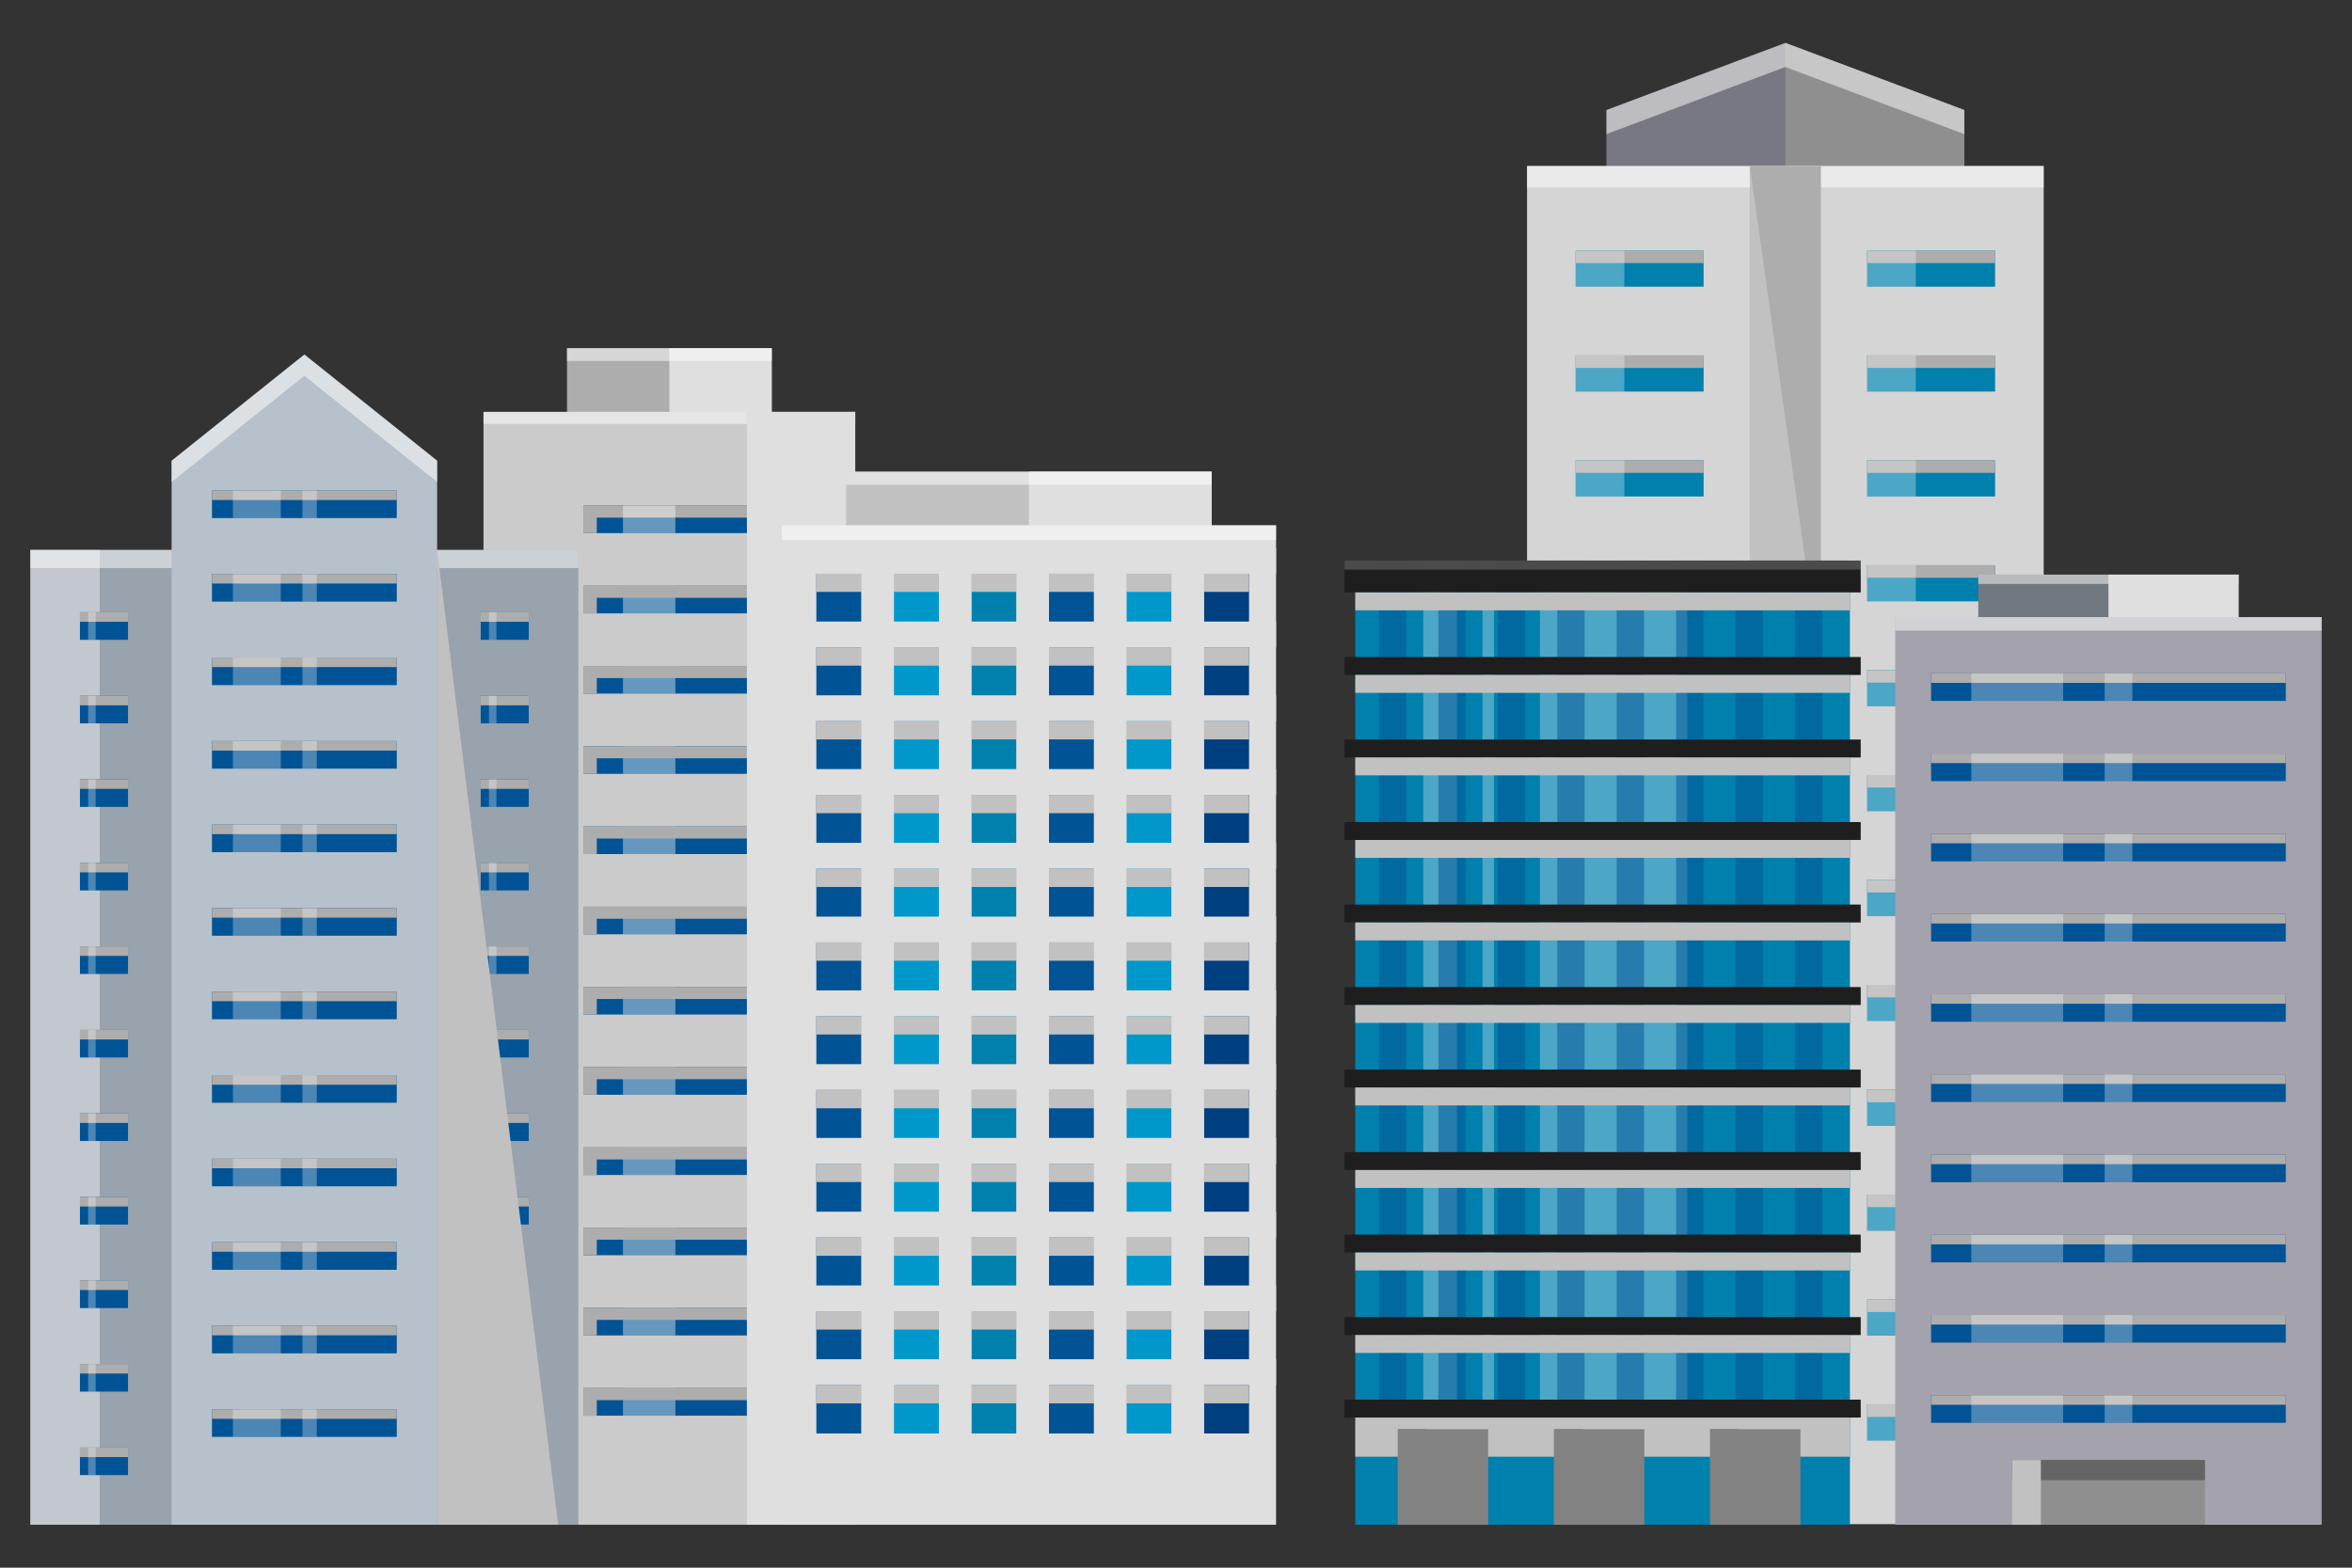 <?xml version="1.0" encoding="utf-8"?>
<!-- Generator: Adobe Illustrator 24.0.3, SVG Export Plug-In . SVG Version: 6.00 Build 0)  -->
<svg version="1.1" id="レイヤー_1" xmlns="http://www.w3.org/2000/svg" xmlns:xlink="http://www.w3.org/1999/xlink" x="0px"
	 y="0px" viewBox="0 0 330 220" style="enable-background:new 0 0 330 220;" xml:space="preserve">
<rect x="0" y="0" width="330" height="220" fill="#333333" stroke="none"/>
<style type="text/css">
	.st0{fill:#ADADAD;}
	.st1{fill:#DFDFDF;}
	.st2{fill:#CBCBCB;}
	.st3{opacity:0.5;fill:#FFFFFF;}
	.st4{fill:#005395;}
	.st5{opacity:0.4;}
	.st6{fill:#FFFFFF;}
	.st7{opacity:0.3;}
	.st8{fill:#C1C1C1;}
	.st9{fill:#0098CB;}
	.st10{fill:#0080AD;}
	.st11{fill:#003F80;}
	.st12{fill:#99A3AD;}
	.st13{opacity:0.4;fill:#FFFFFF;}
	.st14{fill:#B7C1CB;}
	.st15{opacity:0.3;fill:#FFFFFF;}
	.st16{fill:#787882;}
	.st17{fill:#8F8F8F;}
	.st18{fill:#D5D5D5;}
	.st19{opacity:0.5;fill:#005395;}
	.st20{fill:#1E1E1E;}
	.st21{opacity:0.2;fill:#FFFFFF;}
	.st22{fill:#828282;}
	.st23{fill:#71787F;}
	.st24{fill:#A4A3AD;}
	.st25{fill:#646464;}
	.st26{fill:none;}
</style>
<g>
	<g>
		<rect x="79.553" y="48.862" class="st0" width="28.725" height="16.392"/>
		<rect x="93.915" y="48.862" class="st1" width="14.362" height="16.392"/>
		<rect x="67.837" y="57.803" class="st2" width="52.157" height="156.172"/>
		<rect x="67.837" y="57.803" class="st3" width="52.157" height="1.689"/>
		<rect x="81.844" y="70.944" class="st4" width="38.149" height="3.874"/>
		<polygon class="st0" points="119.993,70.944 83.732,70.944 81.844,70.944 81.844,72.639 81.844,74.818 83.732,74.818 
			83.732,72.639 119.993,72.639 		"/>
		<rect x="81.844" y="82.203" class="st4" width="38.149" height="3.875"/>
		<rect x="81.844" y="93.461" class="st4" width="38.149" height="3.874"/>
		<rect x="81.844" y="104.721" class="st4" width="38.149" height="3.874"/>
		<rect x="81.844" y="115.98" class="st4" width="38.149" height="3.875"/>
		<rect x="81.844" y="127.239" class="st4" width="38.149" height="3.875"/>
		<rect x="81.844" y="138.498" class="st4" width="38.149" height="3.874"/>
		<rect x="81.844" y="149.757" class="st4" width="38.149" height="3.875"/>
		<rect x="81.844" y="161.016" class="st4" width="38.149" height="3.874"/>
		<rect x="81.844" y="172.275" class="st4" width="38.149" height="3.875"/>
		<rect x="81.844" y="183.534" class="st4" width="38.149" height="3.874"/>
		<rect x="81.844" y="194.793" class="st4" width="38.149" height="3.875"/>
		<g class="st5">
			<rect x="87.408" y="70.944" class="st6" width="7.351" height="3.874"/>
			<rect x="87.408" y="82.203" class="st6" width="7.351" height="3.875"/>
			<rect x="87.408" y="93.461" class="st6" width="7.351" height="3.874"/>
			<rect x="87.408" y="104.721" class="st6" width="7.351" height="3.874"/>
			<rect x="87.408" y="115.98" class="st6" width="7.351" height="3.875"/>
			<rect x="87.408" y="127.239" class="st6" width="7.351" height="3.875"/>
			<rect x="87.408" y="138.498" class="st6" width="7.351" height="3.874"/>
			<rect x="87.408" y="149.757" class="st6" width="7.351" height="3.875"/>
			<rect x="87.408" y="161.016" class="st6" width="7.351" height="3.874"/>
			<rect x="87.408" y="172.275" class="st6" width="7.351" height="3.875"/>
			<rect x="87.408" y="183.534" class="st6" width="7.351" height="3.874"/>
			<rect x="87.408" y="194.793" class="st6" width="7.351" height="3.875"/>
		</g>
		<g>
			<g class="st7">
				<rect x="105.091" y="70.944" class="st6" width="1.192" height="3.874"/>
				<rect x="105.091" y="82.203" class="st6" width="1.192" height="3.875"/>
				<rect x="105.091" y="93.461" class="st6" width="1.192" height="3.874"/>
				<rect x="105.091" y="104.721" class="st6" width="1.192" height="3.874"/>
				<rect x="105.091" y="115.98" class="st6" width="1.192" height="3.875"/>
				<rect x="105.091" y="127.239" class="st6" width="1.192" height="3.875"/>
				<rect x="105.091" y="138.498" class="st6" width="1.192" height="3.874"/>
				<rect x="105.091" y="149.757" class="st6" width="1.192" height="3.875"/>
				<rect x="105.091" y="161.016" class="st6" width="1.192" height="3.874"/>
				<rect x="105.091" y="172.275" class="st6" width="1.192" height="3.875"/>
				<rect x="105.091" y="183.534" class="st6" width="1.192" height="3.874"/>
				<rect x="105.091" y="194.793" class="st6" width="1.192" height="3.875"/>
			</g>
			<g class="st7">
				<rect x="109.662" y="70.944" class="st6" width="1.192" height="3.874"/>
				<rect x="109.662" y="82.203" class="st6" width="1.192" height="3.875"/>
				<rect x="109.662" y="93.461" class="st6" width="1.192" height="3.874"/>
				<rect x="109.662" y="104.721" class="st6" width="1.192" height="3.874"/>
				<rect x="109.662" y="115.98" class="st6" width="1.192" height="3.875"/>
				<rect x="109.662" y="127.239" class="st6" width="1.192" height="3.875"/>
				<rect x="109.662" y="138.498" class="st6" width="1.192" height="3.874"/>
				<rect x="109.662" y="149.757" class="st6" width="1.192" height="3.875"/>
				<rect x="109.662" y="161.016" class="st6" width="1.192" height="3.874"/>
				<rect x="109.662" y="172.275" class="st6" width="1.192" height="3.875"/>
				<rect x="109.662" y="183.534" class="st6" width="1.192" height="3.874"/>
				<rect x="109.662" y="194.793" class="st6" width="1.192" height="3.875"/>
			</g>
			<g class="st7">
				<rect x="114.232" y="70.944" class="st6" width="1.192" height="3.874"/>
				<rect x="114.232" y="82.203" class="st6" width="1.192" height="3.875"/>
				<rect x="114.232" y="93.461" class="st6" width="1.192" height="3.874"/>
				<rect x="114.232" y="104.721" class="st6" width="1.192" height="3.874"/>
				<rect x="114.232" y="115.98" class="st6" width="1.192" height="3.875"/>
				<rect x="114.232" y="127.239" class="st6" width="1.192" height="3.875"/>
				<rect x="114.232" y="138.498" class="st6" width="1.192" height="3.874"/>
				<rect x="114.232" y="149.757" class="st6" width="1.192" height="3.875"/>
				<rect x="114.232" y="161.016" class="st6" width="1.192" height="3.874"/>
				<rect x="114.232" y="172.275" class="st6" width="1.192" height="3.875"/>
				<rect x="114.232" y="183.534" class="st6" width="1.192" height="3.874"/>
				<rect x="114.232" y="194.793" class="st6" width="1.192" height="3.875"/>
			</g>
		</g>
		<polygon class="st0" points="119.993,82.203 83.732,82.203 81.844,82.203 81.844,83.898 81.844,86.077 83.732,86.077 
			83.732,83.898 119.993,83.898 		"/>
		<polygon class="st0" points="119.993,93.461 83.732,93.461 81.844,93.461 81.844,95.157 81.844,97.336 83.732,97.336 
			83.732,95.157 119.993,95.157 		"/>
		<polygon class="st0" points="119.993,104.721 83.732,104.721 81.844,104.721 81.844,106.416 81.844,108.595 83.732,108.595 
			83.732,106.416 119.993,106.416 		"/>
		<polygon class="st0" points="119.993,115.98 83.732,115.98 81.844,115.98 81.844,117.675 81.844,119.854 83.732,119.854 
			83.732,117.675 119.993,117.675 		"/>
		<polygon class="st0" points="119.993,127.239 83.732,127.239 81.844,127.239 81.844,128.934 81.844,131.113 83.732,131.113 
			83.732,128.934 119.993,128.934 		"/>
		<polygon class="st0" points="119.993,138.498 83.732,138.498 81.844,138.498 81.844,140.193 81.844,142.372 83.732,142.372 
			83.732,140.193 119.993,140.193 		"/>
		<polygon class="st0" points="119.993,149.757 83.732,149.757 81.844,149.757 81.844,151.452 81.844,153.631 83.732,153.631 
			83.732,151.452 119.993,151.452 		"/>
		<polygon class="st0" points="119.993,161.016 83.732,161.016 81.844,161.016 81.844,162.711 81.844,164.89 83.732,164.89 
			83.732,162.711 119.993,162.711 		"/>
		<polygon class="st0" points="119.993,172.275 83.732,172.275 81.844,172.275 81.844,173.97 81.844,176.149 83.732,176.149 
			83.732,173.97 119.993,173.97 		"/>
		<polygon class="st0" points="119.993,183.534 83.732,183.534 81.844,183.534 81.844,185.229 81.844,187.408 83.732,187.408 
			83.732,185.229 119.993,185.229 		"/>
		<polygon class="st0" points="119.993,194.793 83.732,194.793 81.844,194.793 81.844,196.488 81.844,198.667 83.732,198.667 
			83.732,196.488 119.993,196.488 		"/>
		<rect x="79.553" y="48.862" class="st3" width="28.725" height="1.788"/>
		<rect x="104.793" y="57.803" class="st1" width="15.2" height="156.172"/>
	</g>
	<g>
		<rect x="118.706" y="66.188" class="st8" width="51.307" height="9.002"/>
		<rect x="144.359" y="66.188" class="st1" width="25.654" height="9.002"/>
		<rect x="118.706" y="66.188" class="st3" width="51.307" height="1.838"/>
		<rect x="109.678" y="73.719" class="st1" width="69.361" height="140.256"/>
		<rect x="114.54" y="80.494" class="st4" width="6.325" height="120.673"/>
		<rect x="125.417" y="80.494" class="st9" width="6.325" height="120.673"/>
		<rect x="136.293" y="80.494" class="st10" width="6.325" height="120.673"/>
		<rect x="147.169" y="80.494" class="st4" width="6.325" height="120.673"/>
		<rect x="158.045" y="80.494" class="st9" width="6.325" height="120.673"/>
		<rect x="168.922" y="80.494" class="st11" width="6.325" height="120.673"/>
		<rect x="114.54" y="80.494" class="st8" width="60.706" height="2.569"/>
		<rect x="114.54" y="90.846" class="st8" width="60.706" height="2.569"/>
		<rect x="114.54" y="101.198" class="st8" width="60.706" height="2.569"/>
		<rect x="114.54" y="111.551" class="st8" width="60.706" height="2.569"/>
		<rect x="114.54" y="121.903" class="st8" width="60.706" height="2.569"/>
		<rect x="114.54" y="132.255" class="st8" width="60.706" height="2.569"/>
		<rect x="114.54" y="142.608" class="st8" width="60.706" height="2.569"/>
		<rect x="114.54" y="152.96" class="st8" width="60.706" height="2.569"/>
		<rect x="114.54" y="163.312" class="st8" width="60.706" height="2.569"/>
		<rect x="114.54" y="173.664" class="st8" width="60.706" height="2.569"/>
		<rect x="114.54" y="184.017" class="st8" width="60.706" height="2.569"/>
		<rect x="114.54" y="194.369" class="st8" width="60.706" height="2.569"/>
		<rect x="109.678" y="87.223" class="st1" width="69.361" height="3.622"/>
		<rect x="109.678" y="97.576" class="st1" width="69.361" height="3.622"/>
		<rect x="109.678" y="76.871" class="st1" width="69.361" height="3.623"/>
		<rect x="109.678" y="107.928" class="st1" width="69.361" height="3.623"/>
		<rect x="109.678" y="118.28" class="st1" width="69.361" height="3.623"/>
		<rect x="109.678" y="128.632" class="st1" width="69.361" height="3.623"/>
		<rect x="109.678" y="138.985" class="st1" width="69.361" height="3.623"/>
		<rect x="109.678" y="149.337" class="st1" width="69.361" height="3.623"/>
		<rect x="109.678" y="159.69" class="st1" width="69.361" height="3.623"/>
		<rect x="109.678" y="170.042" class="st1" width="69.361" height="3.623"/>
		<rect x="109.678" y="180.394" class="st1" width="69.361" height="3.622"/>
		<rect x="109.678" y="190.747" class="st1" width="69.361" height="3.623"/>
		<rect x="120.865" y="80.494" class="st1" width="4.552" height="120.673"/>
		<rect x="131.742" y="80.494" class="st1" width="4.552" height="120.673"/>
		<rect x="142.618" y="80.494" class="st1" width="4.551" height="120.673"/>
		<rect x="153.494" y="80.494" class="st1" width="4.551" height="120.673"/>
		<rect x="164.37" y="80.494" class="st1" width="4.551" height="120.673"/>
		<rect x="109.678" y="73.719" class="st3" width="69.361" height="2.066"/>
	</g>
	<g>
		<rect x="4.257" y="77.175" class="st12" width="76.894" height="136.8"/>
		<rect x="4.257" y="77.175" class="st13" width="9.736" height="136.8"/>
		<rect x="4.257" y="77.175" class="st3" width="76.894" height="2.54"/>
		<polygon class="st14" points="61.332,213.975 42.704,213.975 24.077,213.975 24.077,139.317 24.077,64.658 42.704,49.755 
			61.332,64.658 61.332,139.317 		"/>
		<polygon class="st3" points="42.704,52.735 61.332,67.638 61.332,64.658 42.704,49.755 24.077,64.658 24.077,67.638 		"/>
		<g>
			<rect x="29.739" y="68.83" class="st4" width="25.93" height="3.874"/>
			<rect x="29.739" y="68.83" class="st0" width="25.93" height="1.341"/>
			<rect x="32.681" y="68.83" class="st15" width="6.713" height="3.874"/>
			<rect x="42.428" y="68.83" class="st15" width="2.023" height="3.874"/>
		</g>
		<g>
			<rect x="29.739" y="80.552" class="st4" width="25.93" height="3.875"/>
			<rect x="29.739" y="80.552" class="st0" width="25.93" height="1.341"/>
			<rect x="32.681" y="80.552" class="st15" width="6.713" height="3.875"/>
			<rect x="42.428" y="80.552" class="st15" width="2.023" height="3.875"/>
		</g>
		<g>
			<rect x="29.739" y="92.274" class="st4" width="25.93" height="3.875"/>
			<rect x="29.739" y="92.274" class="st0" width="25.93" height="1.341"/>
			<rect x="32.681" y="92.274" class="st15" width="6.713" height="3.875"/>
			<rect x="42.428" y="92.274" class="st15" width="2.023" height="3.875"/>
		</g>
		<g>
			<rect x="29.739" y="103.995" class="st4" width="25.93" height="3.875"/>
			<rect x="29.739" y="103.995" class="st0" width="25.93" height="1.341"/>
			<rect x="32.681" y="103.995" class="st15" width="6.713" height="3.875"/>
			<rect x="42.428" y="103.995" class="st15" width="2.023" height="3.875"/>
		</g>
		<g>
			<rect x="29.739" y="115.717" class="st4" width="25.93" height="3.875"/>
			<rect x="29.739" y="115.717" class="st0" width="25.93" height="1.341"/>
			<rect x="32.681" y="115.717" class="st15" width="6.713" height="3.875"/>
			<rect x="42.428" y="115.717" class="st15" width="2.023" height="3.875"/>
		</g>
		<g>
			<rect x="29.739" y="127.439" class="st4" width="25.93" height="3.875"/>
			<rect x="29.739" y="127.439" class="st0" width="25.93" height="1.341"/>
			<rect x="32.681" y="127.439" class="st15" width="6.713" height="3.875"/>
			<rect x="42.428" y="127.439" class="st15" width="2.023" height="3.875"/>
		</g>
		<g>
			<rect x="29.739" y="139.161" class="st4" width="25.93" height="3.875"/>
			<rect x="29.739" y="139.161" class="st0" width="25.93" height="1.341"/>
			<rect x="32.681" y="139.161" class="st15" width="6.713" height="3.875"/>
			<rect x="42.428" y="139.161" class="st15" width="2.023" height="3.875"/>
		</g>
		<g>
			<rect x="29.739" y="150.883" class="st4" width="25.93" height="3.874"/>
			<rect x="29.739" y="150.883" class="st0" width="25.93" height="1.341"/>
			<rect x="32.681" y="150.883" class="st15" width="6.713" height="3.874"/>
			<rect x="42.428" y="150.883" class="st15" width="2.023" height="3.874"/>
		</g>
		<g>
			<rect x="29.739" y="162.604" class="st4" width="25.93" height="3.875"/>
			<rect x="29.739" y="162.604" class="st0" width="25.93" height="1.341"/>
			<rect x="32.681" y="162.604" class="st15" width="6.713" height="3.875"/>
			<rect x="42.428" y="162.604" class="st15" width="2.023" height="3.875"/>
		</g>
		<g>
			<rect x="29.739" y="174.326" class="st4" width="25.93" height="3.875"/>
			<rect x="29.739" y="174.326" class="st0" width="25.93" height="1.341"/>
			<rect x="32.681" y="174.326" class="st15" width="6.713" height="3.875"/>
			<rect x="42.428" y="174.326" class="st15" width="2.023" height="3.875"/>
		</g>
		<g>
			<rect x="29.739" y="186.048" class="st4" width="25.93" height="3.875"/>
			<rect x="29.739" y="186.048" class="st0" width="25.93" height="1.341"/>
			<rect x="32.681" y="186.048" class="st15" width="6.713" height="3.875"/>
			<rect x="42.428" y="186.048" class="st15" width="2.023" height="3.875"/>
		</g>
		<g>
			<rect x="29.739" y="197.77" class="st4" width="25.93" height="3.874"/>
			<rect x="29.739" y="197.77" class="st0" width="25.93" height="1.341"/>
			<rect x="32.681" y="197.77" class="st15" width="6.713" height="3.874"/>
			<rect x="42.428" y="197.77" class="st15" width="2.023" height="3.874"/>
		</g>
		<g>
			<rect x="67.447" y="85.918" class="st4" width="6.744" height="3.874"/>
			<rect x="67.447" y="85.918" class="st0" width="6.744" height="1.341"/>
			<rect x="68.601" y="85.918" class="st15" width="1.049" height="3.874"/>
			<rect x="67.447" y="97.64" class="st4" width="6.744" height="3.875"/>
			<rect x="67.447" y="97.64" class="st0" width="6.744" height="1.341"/>
			<rect x="68.601" y="97.64" class="st15" width="1.049" height="3.875"/>
			<rect x="67.447" y="109.362" class="st4" width="6.744" height="3.874"/>
			<rect x="67.447" y="109.362" class="st0" width="6.744" height="1.341"/>
			<rect x="68.601" y="109.362" class="st15" width="1.049" height="3.874"/>
			<rect x="67.447" y="121.083" class="st4" width="6.744" height="3.874"/>
			<rect x="67.447" y="121.083" class="st0" width="6.744" height="1.341"/>
			<rect x="68.601" y="121.083" class="st15" width="1.049" height="3.874"/>
			<rect x="67.447" y="132.805" class="st4" width="6.744" height="3.874"/>
			<rect x="67.447" y="132.805" class="st0" width="6.744" height="1.341"/>
			<rect x="68.601" y="132.805" class="st15" width="1.049" height="3.874"/>
			<rect x="67.447" y="144.527" class="st4" width="6.744" height="3.875"/>
			<rect x="67.447" y="144.527" class="st0" width="6.744" height="1.341"/>
			<rect x="68.601" y="144.527" class="st15" width="1.049" height="3.875"/>
			<rect x="67.447" y="156.248" class="st4" width="6.744" height="3.874"/>
			<rect x="67.447" y="156.248" class="st0" width="6.744" height="1.341"/>
			<rect x="68.601" y="156.248" class="st15" width="1.049" height="3.874"/>
			<rect x="67.447" y="167.97" class="st4" width="6.744" height="3.875"/>
			<rect x="67.447" y="167.97" class="st0" width="6.744" height="1.341"/>
			<rect x="68.601" y="167.97" class="st15" width="1.049" height="3.875"/>
			<rect x="67.447" y="179.692" class="st4" width="6.744" height="3.874"/>
			<rect x="67.447" y="179.692" class="st0" width="6.744" height="1.341"/>
			<rect x="68.601" y="179.692" class="st15" width="1.049" height="3.874"/>
			<rect x="67.447" y="191.414" class="st4" width="6.744" height="3.875"/>
			<rect x="67.447" y="191.414" class="st0" width="6.744" height="1.341"/>
			<rect x="68.601" y="191.414" class="st15" width="1.049" height="3.875"/>
			<rect x="67.447" y="203.135" class="st4" width="6.744" height="3.874"/>
			<rect x="67.447" y="203.135" class="st0" width="6.744" height="1.341"/>
			<rect x="68.601" y="203.135" class="st15" width="1.049" height="3.874"/>
		</g>
		<g>
			<rect x="11.217" y="85.918" class="st4" width="6.743" height="3.874"/>
			<rect x="11.217" y="85.918" class="st0" width="6.743" height="1.341"/>
			<rect x="12.371" y="85.918" class="st15" width="1.049" height="3.874"/>
			<rect x="11.217" y="97.64" class="st4" width="6.743" height="3.875"/>
			<rect x="11.217" y="97.64" class="st0" width="6.743" height="1.341"/>
			<rect x="12.371" y="97.64" class="st15" width="1.049" height="3.875"/>
			<rect x="11.217" y="109.362" class="st4" width="6.743" height="3.874"/>
			<rect x="11.217" y="109.362" class="st0" width="6.743" height="1.341"/>
			<rect x="12.371" y="109.362" class="st15" width="1.049" height="3.874"/>
			<rect x="11.217" y="121.083" class="st4" width="6.743" height="3.874"/>
			<rect x="11.217" y="121.083" class="st0" width="6.743" height="1.341"/>
			<rect x="12.371" y="121.083" class="st15" width="1.049" height="3.874"/>
			<rect x="11.217" y="132.805" class="st4" width="6.743" height="3.874"/>
			<rect x="11.217" y="132.805" class="st0" width="6.743" height="1.341"/>
			<rect x="12.371" y="132.805" class="st15" width="1.049" height="3.874"/>
			<rect x="11.217" y="144.527" class="st4" width="6.743" height="3.875"/>
			<rect x="11.217" y="144.527" class="st0" width="6.743" height="1.341"/>
			<rect x="12.371" y="144.527" class="st15" width="1.049" height="3.875"/>
			<rect x="11.217" y="156.248" class="st4" width="6.743" height="3.874"/>
			<rect x="11.217" y="156.248" class="st0" width="6.743" height="1.341"/>
			<rect x="12.371" y="156.248" class="st15" width="1.049" height="3.874"/>
			<rect x="11.217" y="167.97" class="st4" width="6.743" height="3.875"/>
			<rect x="11.217" y="167.97" class="st0" width="6.743" height="1.341"/>
			<rect x="12.371" y="167.97" class="st15" width="1.049" height="3.875"/>
			<rect x="11.217" y="179.692" class="st4" width="6.743" height="3.874"/>
			<rect x="11.217" y="179.692" class="st0" width="6.743" height="1.341"/>
			<rect x="12.371" y="179.692" class="st15" width="1.049" height="3.874"/>
			<rect x="11.217" y="191.414" class="st4" width="6.743" height="3.875"/>
			<rect x="11.217" y="191.414" class="st0" width="6.743" height="1.341"/>
			<rect x="12.371" y="191.414" class="st15" width="1.049" height="3.875"/>
			<rect x="11.217" y="203.135" class="st4" width="6.743" height="3.874"/>
			<rect x="11.217" y="203.135" class="st0" width="6.743" height="1.341"/>
			<rect x="12.371" y="203.135" class="st15" width="1.049" height="3.874"/>
		</g>
		<polygon class="st8" points="78.32,213.975 61.332,213.975 61.332,77.175 		"/>
	</g>
	<g>
		<polygon class="st16" points="275.603,24.858 250.498,24.858 225.393,24.858 225.393,15.442 250.498,6.025 275.603,15.442 		"/>
		<polygon class="st17" points="250.498,6.025 275.603,15.442 275.603,24.858 250.498,24.858 		"/>
		<rect x="214.254" y="23.299" class="st18" width="72.488" height="190.591"/>
		<rect x="214.254" y="23.299" class="st3" width="72.488" height="3.013"/>
		<rect x="245.51" y="23.299" class="st0" width="9.976" height="190.591"/>
		<polygon class="st8" points="255.486,213.89 245.51,213.89 245.51,23.299 255.486,94.286 		"/>
		<g>
			<rect x="221.071" y="35.163" class="st10" width="17.955" height="5.067"/>
			<rect x="221.071" y="49.883" class="st10" width="17.955" height="5.067"/>
			<rect x="221.071" y="64.604" class="st10" width="17.955" height="5.067"/>
			<rect x="221.071" y="79.324" class="st10" width="17.955" height="5.067"/>
			<rect x="221.071" y="94.045" class="st10" width="17.955" height="5.067"/>
			<rect x="221.071" y="108.766" class="st10" width="17.955" height="5.067"/>
			<rect x="221.071" y="123.486" class="st10" width="17.955" height="5.067"/>
			<rect x="221.071" y="152.927" class="st10" width="17.955" height="5.067"/>
			<rect x="221.071" y="167.648" class="st10" width="17.955" height="5.067"/>
			<rect x="221.071" y="182.368" class="st10" width="17.955" height="5.067"/>
			<rect x="221.071" y="197.089" class="st10" width="17.955" height="5.067"/>
			<rect x="221.071" y="138.207" class="st10" width="17.955" height="5.067"/>
			<g>
				<rect x="221.071" y="35.163" class="st0" width="17.955" height="1.754"/>
				<rect x="221.071" y="49.883" class="st0" width="17.955" height="1.754"/>
				<rect x="221.071" y="64.604" class="st0" width="17.955" height="1.754"/>
				<rect x="221.071" y="79.324" class="st0" width="17.955" height="1.754"/>
				<rect x="221.071" y="94.045" class="st0" width="17.955" height="1.754"/>
				<rect x="221.071" y="108.766" class="st0" width="17.955" height="1.754"/>
				<rect x="221.071" y="123.486" class="st0" width="17.955" height="1.754"/>
				<rect x="221.071" y="138.207" class="st0" width="17.955" height="1.754"/>
				<rect x="221.071" y="152.927" class="st0" width="17.955" height="1.754"/>
				<rect x="221.071" y="167.648" class="st0" width="17.955" height="1.754"/>
				<rect x="221.071" y="182.368" class="st0" width="17.955" height="1.754"/>
				<rect x="221.071" y="197.089" class="st0" width="17.955" height="1.754"/>
			</g>
			<g class="st7">
				<rect x="221.071" y="35.163" class="st6" width="6.828" height="5.067"/>
				<rect x="221.071" y="49.883" class="st6" width="6.828" height="5.067"/>
				<rect x="221.071" y="64.604" class="st6" width="6.828" height="5.067"/>
				<rect x="221.071" y="79.324" class="st6" width="6.828" height="5.067"/>
				<rect x="221.071" y="94.045" class="st6" width="6.828" height="5.067"/>
				<rect x="221.071" y="108.766" class="st6" width="6.828" height="5.067"/>
				<rect x="221.071" y="123.486" class="st6" width="6.828" height="5.067"/>
				<rect x="221.071" y="152.927" class="st6" width="6.828" height="5.067"/>
				<rect x="221.071" y="167.648" class="st6" width="6.828" height="5.067"/>
				<rect x="221.071" y="182.368" class="st6" width="6.828" height="5.067"/>
				<rect x="221.071" y="197.089" class="st6" width="6.828" height="5.067"/>
				<rect x="221.071" y="138.207" class="st6" width="6.828" height="5.067"/>
			</g>
		</g>
		<g>
			<rect x="261.97" y="35.163" class="st10" width="17.955" height="5.067"/>
			<rect x="261.97" y="49.883" class="st10" width="17.955" height="5.067"/>
			<rect x="261.97" y="64.604" class="st10" width="17.955" height="5.067"/>
			<rect x="261.97" y="79.324" class="st10" width="17.955" height="5.067"/>
			<rect x="261.97" y="94.045" class="st10" width="17.955" height="5.067"/>
			<rect x="261.97" y="108.766" class="st10" width="17.955" height="5.067"/>
			<rect x="261.97" y="123.486" class="st10" width="17.955" height="5.067"/>
			<rect x="261.97" y="152.927" class="st10" width="17.955" height="5.067"/>
			<rect x="261.97" y="167.648" class="st10" width="17.955" height="5.067"/>
			<rect x="261.97" y="182.368" class="st10" width="17.955" height="5.067"/>
			<rect x="261.97" y="197.089" class="st10" width="17.955" height="5.067"/>
			<rect x="261.97" y="138.207" class="st10" width="17.955" height="5.067"/>
			<g>
				<rect x="261.97" y="35.163" class="st0" width="17.955" height="1.754"/>
				<rect x="261.97" y="49.883" class="st0" width="17.955" height="1.754"/>
				<rect x="261.97" y="64.604" class="st0" width="17.955" height="1.754"/>
				<rect x="261.97" y="79.324" class="st0" width="17.955" height="1.754"/>
				<rect x="261.97" y="94.045" class="st0" width="17.955" height="1.754"/>
				<rect x="261.97" y="108.766" class="st0" width="17.955" height="1.754"/>
				<rect x="261.97" y="123.486" class="st0" width="17.955" height="1.754"/>
				<rect x="261.97" y="138.207" class="st0" width="17.955" height="1.754"/>
				<rect x="261.97" y="152.927" class="st0" width="17.955" height="1.754"/>
				<rect x="261.97" y="167.648" class="st0" width="17.955" height="1.754"/>
				<rect x="261.97" y="182.368" class="st0" width="17.955" height="1.754"/>
				<rect x="261.97" y="197.089" class="st0" width="17.955" height="1.754"/>
			</g>
			<g class="st7">
				<rect x="261.97" y="35.163" class="st6" width="6.828" height="5.067"/>
				<rect x="261.97" y="49.883" class="st6" width="6.828" height="5.067"/>
				<rect x="261.97" y="64.604" class="st6" width="6.828" height="5.067"/>
				<rect x="261.97" y="79.324" class="st6" width="6.828" height="5.067"/>
				<rect x="261.97" y="94.045" class="st6" width="6.828" height="5.067"/>
				<rect x="261.97" y="108.766" class="st6" width="6.828" height="5.067"/>
				<rect x="261.97" y="123.486" class="st6" width="6.828" height="5.067"/>
				<rect x="261.97" y="152.927" class="st6" width="6.828" height="5.067"/>
				<rect x="261.97" y="167.648" class="st6" width="6.828" height="5.067"/>
				<rect x="261.97" y="182.368" class="st6" width="6.828" height="5.067"/>
				<rect x="261.97" y="197.089" class="st6" width="6.828" height="5.067"/>
				<rect x="261.97" y="138.207" class="st6" width="6.828" height="5.067"/>
			</g>
		</g>
		<polygon class="st3" points="250.498,9.402 275.603,18.82 275.603,15.442 250.498,6.025 225.393,15.442 225.393,18.82 		"/>
	</g>
	<g>
		<rect x="190.156" y="78.667" class="st10" width="69.401" height="135.308"/>
		<g>
			<rect x="207.996" y="78.667" class="st15" width="1.631" height="119.96"/>
			<rect x="199.693" y="78.667" class="st15" width="4.727" height="119.96"/>
			<rect x="216.057" y="78.667" class="st15" width="20.679" height="119.96"/>
		</g>
		<g>
			<rect x="251.85" y="78.667" class="st19" width="3.831" height="118.32"/>
			<rect x="243.511" y="78.667" class="st19" width="3.832" height="118.32"/>
			<rect x="226.833" y="78.667" class="st19" width="3.832" height="118.32"/>
			<rect x="210.155" y="78.667" class="st19" width="3.832" height="118.32"/>
			<rect x="201.816" y="78.667" class="st19" width="3.832" height="118.32"/>
			<rect x="193.477" y="78.667" class="st19" width="3.832" height="118.32"/>
			<rect x="235.172" y="78.667" class="st19" width="3.832" height="118.32"/>
			<rect x="218.494" y="78.667" class="st19" width="3.831" height="118.32"/>
		</g>
		<rect x="188.645" y="78.666" class="st20" width="72.424" height="4.471"/>
		<rect x="188.645" y="92.201" class="st20" width="72.424" height="2.515"/>
		<rect x="188.645" y="103.781" class="st20" width="72.424" height="2.514"/>
		<rect x="188.645" y="115.36" class="st20" width="72.424" height="2.515"/>
		<rect x="188.645" y="126.94" class="st20" width="72.424" height="2.515"/>
		<rect x="188.645" y="150.099" class="st20" width="72.424" height="2.515"/>
		<rect x="188.645" y="161.678" class="st20" width="72.424" height="2.515"/>
		<rect x="188.645" y="196.416" class="st20" width="72.424" height="2.515"/>
		<rect x="188.645" y="138.519" class="st20" width="72.424" height="2.515"/>
		<rect x="188.645" y="173.257" class="st20" width="72.424" height="2.515"/>
		<rect x="188.645" y="184.836" class="st20" width="72.424" height="2.515"/>
		<g>
			<rect x="190.156" y="94.717" class="st8" width="69.401" height="2.515"/>
			<rect x="190.156" y="83.137" class="st8" width="69.401" height="2.515"/>
			<rect x="190.156" y="106.296" class="st8" width="69.401" height="2.515"/>
			<rect x="190.156" y="117.876" class="st8" width="69.401" height="2.515"/>
			<rect x="190.156" y="129.455" class="st8" width="69.401" height="2.515"/>
			<rect x="190.156" y="152.613" class="st8" width="69.401" height="2.515"/>
			<rect x="190.156" y="164.193" class="st8" width="69.401" height="2.515"/>
			<rect x="190.156" y="198.931" class="st8" width="69.401" height="5.495"/>
			<rect x="190.156" y="141.034" class="st8" width="69.401" height="2.515"/>
			<rect x="190.156" y="175.772" class="st8" width="69.401" height="2.515"/>
			<rect x="190.156" y="187.351" class="st8" width="69.401" height="2.515"/>
		</g>
		<rect x="188.645" y="78.666" class="st21" width="72.424" height="1.267"/>
		<rect x="196.131" y="200.564" class="st22" width="12.667" height="13.412"/>
		<rect x="218.036" y="200.564" class="st22" width="12.667" height="13.412"/>
		<rect x="218.036" y="200.564" class="st22" width="4.023" height="13.412"/>
		<rect x="196.131" y="200.564" class="st22" width="4.024" height="13.412"/>
		<rect x="239.942" y="200.564" class="st22" width="4.024" height="13.412"/>
		<rect x="239.942" y="200.564" class="st22" width="12.667" height="13.412"/>
	</g>
	<g>
		<rect x="277.565" y="80.64" class="st23" width="36.523" height="6.408"/>
		<rect x="277.565" y="80.64" class="st3" width="36.523" height="1.308"/>
		<rect x="295.827" y="80.64" class="st1" width="18.262" height="6.408"/>
		<rect x="265.912" y="86.601" class="st24" width="59.831" height="127.374"/>
		<rect x="265.912" y="86.601" class="st3" width="59.831" height="1.9"/>
		<rect x="270.941" y="94.489" class="st4" width="49.772" height="3.874"/>
		<rect x="270.941" y="105.745" class="st4" width="49.772" height="3.874"/>
		<rect x="270.941" y="117.002" class="st4" width="49.772" height="3.875"/>
		<rect x="270.941" y="128.258" class="st4" width="49.772" height="3.875"/>
		<rect x="270.941" y="139.515" class="st4" width="49.772" height="3.875"/>
		<rect x="270.941" y="150.771" class="st4" width="49.772" height="3.874"/>
		<rect x="270.941" y="162.028" class="st4" width="49.772" height="3.875"/>
		<rect x="270.941" y="184.541" class="st4" width="49.772" height="3.875"/>
		<rect x="270.941" y="195.797" class="st4" width="49.772" height="3.874"/>
		<rect x="282.286" y="204.885" class="st17" width="27.082" height="9.09"/>
		<rect x="282.286" y="204.885" class="st25" width="27.082" height="2.831"/>
		<rect x="282.286" y="204.885" class="st8" width="4.058" height="9.09"/>
		<rect x="270.941" y="173.284" class="st4" width="49.772" height="3.875"/>
		<g>
			<rect x="270.941" y="94.489" class="st0" width="49.772" height="1.341"/>
			<rect x="270.941" y="105.745" class="st0" width="49.772" height="1.341"/>
			<rect x="270.941" y="117.002" class="st0" width="49.772" height="1.341"/>
			<rect x="270.941" y="128.258" class="st0" width="49.772" height="1.341"/>
			<rect x="270.941" y="139.515" class="st0" width="49.772" height="1.341"/>
			<rect x="270.941" y="150.771" class="st0" width="49.772" height="1.341"/>
			<rect x="270.941" y="162.028" class="st0" width="49.772" height="1.341"/>
			<rect x="270.941" y="173.284" class="st0" width="49.772" height="1.341"/>
			<rect x="270.941" y="184.541" class="st0" width="49.772" height="1.341"/>
			<rect x="270.941" y="195.797" class="st0" width="49.772" height="1.341"/>
		</g>
		<g class="st7">
			<rect x="276.589" y="94.489" class="st6" width="12.885" height="3.874"/>
			<rect x="276.589" y="105.745" class="st6" width="12.885" height="3.874"/>
			<rect x="276.589" y="117.002" class="st6" width="12.885" height="3.875"/>
			<rect x="276.589" y="128.258" class="st6" width="12.885" height="3.875"/>
			<rect x="276.589" y="139.515" class="st6" width="12.885" height="3.875"/>
			<rect x="276.589" y="150.771" class="st6" width="12.885" height="3.874"/>
			<rect x="276.589" y="162.028" class="st6" width="12.885" height="3.875"/>
			<rect x="276.589" y="184.541" class="st6" width="12.885" height="3.875"/>
			<rect x="276.589" y="195.797" class="st6" width="12.885" height="3.874"/>
			<rect x="276.589" y="173.284" class="st6" width="12.885" height="3.875"/>
		</g>
		<g class="st7">
			<rect x="295.297" y="94.489" class="st6" width="3.883" height="3.874"/>
			<rect x="295.297" y="105.745" class="st6" width="3.883" height="3.874"/>
			<rect x="295.297" y="117.002" class="st6" width="3.883" height="3.875"/>
			<rect x="295.297" y="128.258" class="st6" width="3.883" height="3.875"/>
			<rect x="295.297" y="139.515" class="st6" width="3.883" height="3.875"/>
			<rect x="295.297" y="150.771" class="st6" width="3.883" height="3.874"/>
			<rect x="295.297" y="162.028" class="st6" width="3.883" height="3.875"/>
			<rect x="295.297" y="184.541" class="st6" width="3.883" height="3.875"/>
			<rect x="295.297" y="195.797" class="st6" width="3.883" height="3.874"/>
			<rect x="295.297" y="173.284" class="st6" width="3.883" height="3.875"/>
		</g>
	</g>
</g>
<rect class="st26" width="330" height="220"/>
</svg>
